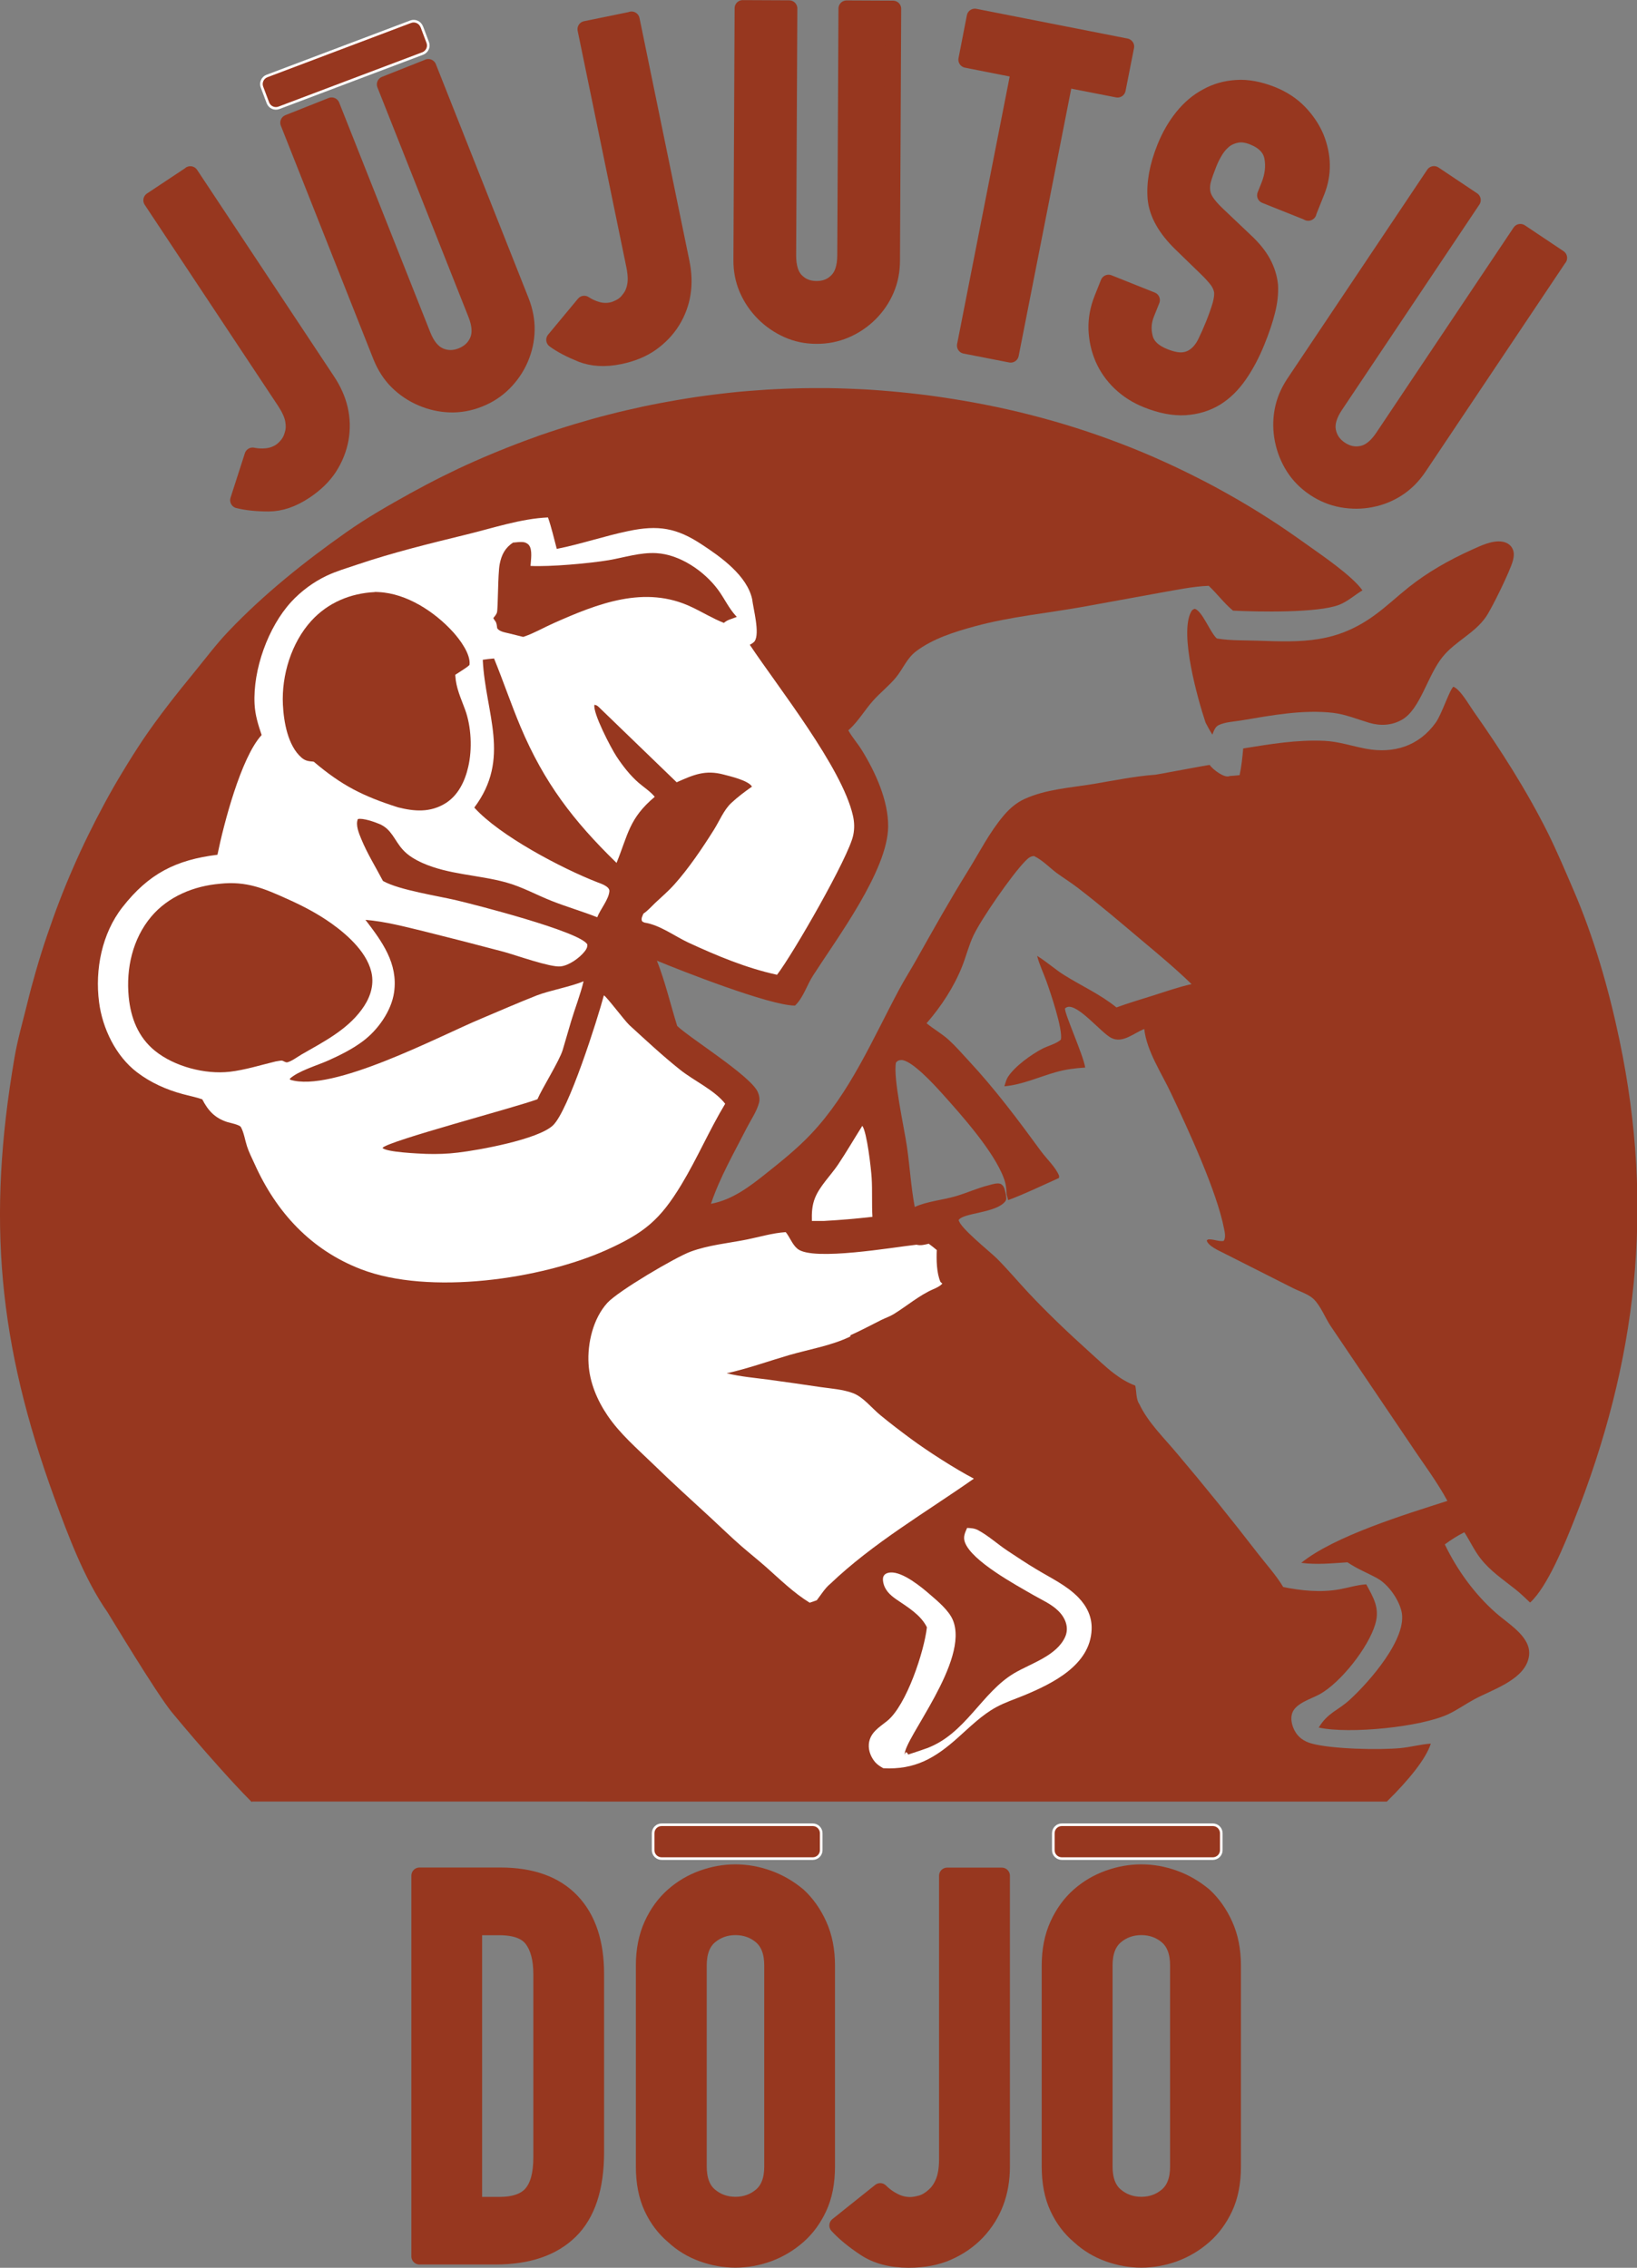 <?xml version="1.0" encoding="UTF-8"?>
<svg id="Vrstva_1" data-name="Vrstva 1" xmlns="http://www.w3.org/2000/svg" width="150.86" height="209.01" viewBox="0 0 150.86 209.01">
  <rect x="0" y="0" width="150.86" height="209.01" fill="#808080" stroke="none"/>
  <defs>
    <style>
      .cls-1 {
        stroke: #fff;
        stroke-linecap: round;
        stroke-width: .24px;
      }

      .cls-1, .cls-2, .cls-3, .cls-4 {
        fill: #97371f;
      }

      .cls-1, .cls-3 {
        stroke-linejoin: round;
      }

      .cls-1, .cls-4 {
        fill-rule: evenodd;
      }

      .cls-5 {
        fill: #fff;
      }

      .cls-3 {
        stroke: #97371f;
        stroke-width: 1.5px;
      }
    </style>
  </defs>
  <path class="cls-2" d="M112.13,58.84s.07.01.11.02c1.18.19,2.46.15,3.66.19,4.15.15,7.26.23,10.82-2.38,1.07-.78,2.04-1.7,3.08-2.53,1.8-1.43,3.72-2.51,5.81-3.46.82-.37,1.9-.9,2.82-.76.37.06.7.23.9.55.24.38.2.79.09,1.21-.23.9-1.92,4.36-2.47,5.16-1.04,1.52-2.81,2.25-3.97,3.66-1.43,1.72-2.07,4.87-3.79,5.84-.94.53-1.98.58-3,.28-1.11-.33-2.18-.78-3.34-.92-2.8-.32-5.71.24-8.47.7-.65.11-1.49.14-2.09.44-.31.15-.45.57-.56.87-.23-.36-.43-.73-.63-1.11-.72-2.17-2.42-8.16-1.34-10.2.1-.18.16-.23.35-.29.69.21,1.39,2.14,2.02,2.73h0Z"/>
  <path class="cls-4" d="M23.21,166.1c-1.06-1.07-2.08-2.18-3.06-3.28-1.45-1.62-2.9-3.3-4.29-4.98-1.45-1.76-5.8-9.02-5.96-9.26-2.12-3.03-3.61-7.04-4.88-10.5C-.16,123.85-1.23,112.41,1.34,97.45c.28-1.64.74-3.22,1.14-4.84.26-1.08.55-2.15.86-3.22.31-1.07.64-2.13,1-3.18.36-1.05.73-2.1,1.13-3.14.4-1.04.82-2.07,1.27-3.09.44-1.02.91-2.03,1.4-3.03.49-1,1-1.99,1.53-2.97.53-.98,1.08-1.94,1.66-2.89.57-.95,1.17-1.9,1.78-2.82,1.48-2.2,3.17-4.33,4.85-6.38,1.02-1.25,2-2.56,3.12-3.73,3.25-3.41,6.99-6.4,10.84-9.11,1.9-1.34,3.89-2.47,5.92-3.6.48-.26.96-.52,1.45-.78.48-.26.97-.5,1.46-.75.49-.24.98-.48,1.48-.72.49-.23.99-.46,1.49-.68.5-.22,1-.44,1.51-.65.5-.21,1.01-.42,1.52-.62.51-.2,1.02-.4,1.53-.59.51-.19,1.03-.38,1.54-.56.52-.18,1.04-.35,1.56-.52.52-.17,1.04-.33,1.57-.49s1.05-.31,1.58-.46c.53-.15,1.05-.29,1.58-.42.53-.14,1.06-.27,1.59-.39.53-.12,1.07-.24,1.6-.36.53-.11,1.07-.22,1.61-.32.54-.1,1.08-.2,1.62-.29.54-.09,1.08-.18,1.62-.26.54-.08,1.08-.15,1.63-.22.54-.07,1.09-.13,1.63-.19.54-.06,1.09-.11,1.63-.15.55-.04,1.09-.08,1.64-.12.55-.03,1.09-.06,1.64-.08.55-.02,1.09-.04,1.64-.05.55-.01,1.09-.01,1.64-.01.55,0,1.09,0,1.64.02s1.09.03,1.64.06c.55.02,1.09.05,1.64.09.54.04,1.09.08,1.64.13.54.05,1.09.1,1.63.16.54.06,1.09.12,1.63.19.54.07,1.08.15,1.63.23.54.08,1.08.17,1.62.26.72.12,1.43.25,2.14.39.71.14,1.42.29,2.13.45.71.16,1.41.33,2.11.51.7.18,1.4.37,2.1.57.7.2,1.39.41,2.08.63.69.22,1.38.45,2.06.69.68.24,1.36.49,2.04.75.68.26,1.35.53,2.02.81s1.33.57,1.99.87c.66.3,1.32.61,1.97.93.65.32,1.3.65,1.94.98.64.34,1.28.68,1.91,1.04.63.35,1.26.72,1.88,1.09.62.37,1.24.76,1.85,1.15.61.39,1.22.79,1.81,1.2.6.41,1.19.83,1.78,1.25,1.39.99,4.13,2.85,5.08,4.19-.72.43-1.35,1.02-2.14,1.33-1.97.77-7.52.65-9.79.54-.82-.68-1.46-1.56-2.24-2.29-1.47.06-2.97.38-4.41.63l-7.08,1.29c-3.32.6-6.79.92-10.05,1.81-1.87.51-3.87,1.13-5.43,2.31-.84.63-1.21,1.63-1.86,2.42-.63.76-1.44,1.39-2.1,2.13-.76.85-1.32,1.84-2.16,2.62l-.12.11c.34.63.86,1.2,1.24,1.82,1.25,2.02,2.46,4.66,2.43,7.07-.05,4.04-4.7,10.25-6.92,13.71-.58.9-.88,2.01-1.66,2.77-2.32.01-10.62-3.26-12.73-4.14.76,1.92,1.28,4.14,1.87,6.02,1.21,1.15,6.73,4.57,7.42,6.07.14.31.21.68.12,1.01-.21.8-.76,1.59-1.14,2.33-1.17,2.3-2.46,4.52-3.29,6.98,1.98-.37,3.57-1.59,5.11-2.82,1.42-1.13,2.84-2.27,4.09-3.59,3.6-3.79,5.68-8.73,8.11-13.28.52-.98,1.12-1.91,1.66-2.88,1.54-2.74,3.07-5.47,4.73-8.14,1.08-1.74,1.95-3.51,3.29-5.09.53-.62,1.13-1.15,1.88-1.5,2.01-.92,4.24-1.04,6.4-1.4,1.91-.32,3.73-.7,5.68-.85.02.02,5-.93,5.01-.9.3.44,1.4,1.26,1.85,1.02.3-.02.61-.04.91-.08.17-.8.26-1.64.33-2.46,2.49-.4,4.96-.82,7.49-.7,1.32.06,2.55.49,3.84.73,2.56.47,4.87-.25,6.42-2.42.55-.77,1.26-3,1.62-3.3.65.26,1.44,1.68,1.86,2.27,2.51,3.56,4.91,7.32,6.86,11.23.83,1.68,1.57,3.43,2.31,5.15,1.92,4.43,3.29,9.21,4.28,13.93,3.25,15.51,1.62,29.63-4.2,44.29-.82,2.07-2.44,6.1-4.04,7.54-.44-.41-.87-.84-1.34-1.21-1.15-.92-2.33-1.69-3.24-2.87-.58-.75-.97-1.61-1.48-2.4-.64.32-1.22.69-1.8,1.12,1.13,2.35,2.72,4.55,4.67,6.28.91.81,2.1,1.52,2.75,2.56.37.59.46,1.2.24,1.87-.61,1.86-3.33,2.7-4.93,3.56-.8.43-1.55.97-2.37,1.36-2.54,1.21-9.17,1.87-11.98,1.25.86-1.4,1.76-1.55,2.87-2.57,1.76-1.61,5.38-5.7,4.75-8.18-.28-1.12-1.22-2.45-2.23-3.01-.98-.54-1.74-.8-2.74-1.47-1.45.09-2.81.24-4.26.05,3.06-2.48,9.64-4.48,13.47-5.71-.99-1.83-2.3-3.55-3.45-5.29l-7.3-10.81c-.53-.78-.92-1.88-1.61-2.53-.46-.43-1.32-.7-1.89-.99l-6.33-3.2c-.43-.22-1.48-.67-1.6-1.18.12-.12.15-.11.31-.1.41.01.84.21,1.25.14.21-.3.11-.76.04-1.1-.66-3.45-3.31-9.16-4.88-12.49-.88-1.88-2.24-3.87-2.48-5.94-.96.37-1.97,1.34-3.02.83-.93-.45-3.11-3.2-4.09-2.85-.07.03-.13.07-.19.12-.07.45,1.68,4.28,1.86,5.45-.93.06-1.82.17-2.72.43-1.58.45-3.08,1.15-4.73,1.3.09-.29.17-.62.34-.88.63-.97,2.15-2.06,3.17-2.59.53-.27,1.26-.44,1.7-.83.19-.96-.96-4.34-1.34-5.4-.28-.77-.65-1.53-.85-2.32.87.53,1.62,1.22,2.48,1.76,1.61,1.01,3.34,1.78,4.83,2.99,1.14-.42,2.29-.75,3.45-1.12,1.16-.37,2.27-.76,3.47-1.03-1.45-1.41-3.01-2.71-4.56-4.01-1.97-1.66-3.92-3.33-5.96-4.89-.61-.47-1.26-.87-1.88-1.32-.7-.52-1.32-1.2-2.11-1.58-.37,0-.6.25-.85.5-1.22,1.26-3.98,5.24-4.73,6.8-.43.9-.68,1.93-1.05,2.86-.75,1.9-1.94,3.71-3.28,5.25.65.53,1.39.95,2.01,1.5.66.6,1.25,1.28,1.85,1.93,2.46,2.64,4.58,5.48,6.7,8.38.5.68,1.38,1.5,1.66,2.27l-.02.18c-1.54.69-3.1,1.45-4.68,2.04l-.14-.52c-.02-.5-.07-.99-.25-1.47-.9-2.48-3.92-5.86-5.71-7.85-.61-.68-2.84-3.15-3.79-3.07-.24.02-.29.07-.45.23-.28,1.43.78,6.09,1.02,7.81.26,1.82.37,3.69.71,5.5,1.14-.52,2.53-.63,3.74-.98,1.04-.3,2.03-.76,3.07-1.02.3-.08.9-.28,1.17-.09.31.21.34.61.42.95.02.23.1.41-.05.61-.82,1.1-3.86,1.05-4.3,1.73.09.7,2.83,2.87,3.51,3.54,1.01,1.01,1.93,2.11,2.91,3.16,1.78,1.9,3.71,3.73,5.64,5.47.73.65,1.44,1.35,2.21,1.94.61.47,1.25.87,1.97,1.14l.04.05c.11.51.06,1.25.37,1.67.8,1.7,2.29,3.13,3.49,4.57,2.54,3,5,6.05,7.4,9.16.78,1.01,1.72,2.04,2.37,3.13,1.7.34,3.46.52,5.18.21.82-.15,1.64-.41,2.47-.46.67,1.24,1.27,2.2.83,3.67-.63,2.15-3.19,5.4-5.14,6.47-.77.42-2.2.82-2.51,1.72-.18.51-.04,1.12.2,1.59.33.65.89,1.03,1.58,1.22,1.88.52,6.28.61,8.22.42.93-.09,1.85-.35,2.77-.41-.46,1.43-2.04,3.36-4.05,5.34H23.21Z"/>
  <path class="cls-5" d="M79.46,103.75c.44.59.82,3.99.87,4.84.07,1.18,0,2.37.07,3.56-1.49.17-2.99.3-4.48.38h-1.1c-.02-.72.01-1.42.28-2.1.43-1.1,1.47-2.11,2.13-3.09.78-1.17,1.49-2.39,2.24-3.58h0Z"/>
  <path class="cls-5" d="M89.12,140.82c.35.02.66.03.98.19.97.51,1.82,1.3,2.74,1.91.88.58,1.77,1.18,2.68,1.72,1.32.8,2.77,1.47,3.86,2.59.79.82,1.27,1.8,1.22,2.96-.13,3.29-3.62,4.98-6.24,6.07-.85.35-1.74.64-2.55,1.08-1.32.72-2.42,1.82-3.53,2.81-2.09,1.87-3.94,2.98-6.88,2.82-.28-.16-.54-.32-.75-.56-.39-.46-.63-1.06-.58-1.67.1-1.05.94-1.53,1.69-2.13,1.79-1.45,3.42-6.45,3.66-8.63-.56-1.14-1.76-1.85-2.77-2.54-.02-.01-.04-.02-.06-.04-.6-.42-1.1-.89-1.21-1.66-.03-.2-.02-.42.12-.58.14-.16.37-.22.57-.23,1.14-.07,2.86,1.35,3.67,2.06.7.6,1.71,1.45,2.07,2.32,1.57,3.74-4.54,10.98-4.44,12.41l.13.04-.14-.06.13-.22.13.09.07.14c.57-.19,1.15-.37,1.72-.58,3.58-1.33,5.05-5.14,8.06-6.92,1.54-.91,3.95-1.61,4.71-3.39.36-.86-.03-1.75-.66-2.36-.63-.62-1.5-1-2.27-1.44-1.68-.97-5.71-3.15-6.33-4.88-.18-.5.01-.87.21-1.33h0Z"/>
  <path class="cls-5" d="M74.61,147.71c-1.44-.88-2.75-2.16-4.01-3.28-.75-.66-1.54-1.29-2.29-1.94-.95-.83-1.85-1.71-2.77-2.56-1.81-1.66-3.61-3.3-5.37-5.01-1.46-1.42-3.02-2.75-4.17-4.44-.96-1.41-1.66-3.06-1.76-4.77-.12-1.9.42-4.19,1.73-5.63.99-1.09,6.28-4.21,7.67-4.72,1.65-.61,3.43-.77,5.14-1.11,1.21-.24,2.4-.61,3.63-.69.4.49.6,1.15,1.1,1.55,1.44,1.14,8.87-.17,10.95-.39.4.1.74,0,1.13-.09.25.19.5.37.74.58-.04.89-.02,2.12.34,2.94l.17.15c-.17.22-.57.41-.83.52-1.28.55-2.45,1.56-3.64,2.29-.37.23-.78.36-1.16.55-.94.47-1.87.97-2.83,1.4l-.02.12c-1.72.84-3.79,1.18-5.62,1.71-1.92.56-3.82,1.25-5.77,1.68,1.27.31,2.59.42,3.88.59,1.59.22,3.17.44,4.76.68.98.14,2.07.21,3,.56.95.36,1.73,1.38,2.51,2.02.92.76,1.88,1.49,2.84,2.2,1.53,1.13,4.11,2.79,5.79,3.66-4.46,3.13-9.28,5.92-13.24,9.7-.48.39-.86,1.02-1.24,1.51l-.63.22h0Z"/>
  <path class="cls-5" d="M24.11,67.74c-.32-.95-.6-1.84-.65-2.85-.16-3.16,1.24-7.09,3.38-9.42.9-.98,2.05-1.83,3.25-2.4.9-.43,1.88-.71,2.82-1.03,3.34-1.13,6.72-1.95,10.14-2.79,2.42-.59,4.96-1.45,7.45-1.56.33.94.55,1.93.81,2.9,2.22-.44,4.4-1.19,6.62-1.65,2.72-.57,4.43-.29,6.74,1.24,1.76,1.15,4.19,2.88,4.65,5.06.1.87.72,3.12.23,3.85-.1.15-.3.25-.45.34,2.62,3.93,8.49,11.3,9.5,15.73.14.6.16,1.21.03,1.82-.4,1.99-5.55,10.95-7.02,12.86-2.82-.61-5.54-1.75-8.16-2.96-1.31-.61-2.61-1.62-4.06-1.85l-.17-.08-.07-.09c-.07-.24.06-.44.15-.66.4-.26.74-.66,1.09-.99.6-.56,1.23-1.1,1.77-1.71,1.3-1.45,2.59-3.36,3.63-5.02.5-.79.92-1.84,1.6-2.47.6-.56,1.24-1.04,1.91-1.51-.33-.57-2-.95-2.6-1.11-1.71-.46-2.79.02-4.34.71l-7.06-6.82c-.17-.17-.28-.29-.52-.32-.16.76,1.54,4.01,2.03,4.75.57.87,1.27,1.77,2.06,2.45.49.42,1.06.78,1.47,1.28-2.37,1.99-2.45,3.46-3.52,6.09-3.98-3.87-6.68-7.4-8.85-12.55-.87-2.07-1.59-4.21-2.44-6.29-.35.03-.69.06-1.04.12.24,4.95,2.63,9.08-.78,13.62,2.32,2.58,8.02,5.59,11.33,6.88.35.13,1.14.39,1.12.82-.05.76-.84,1.68-1.12,2.41-1.37-.54-2.79-.95-4.16-1.49-1.43-.56-2.77-1.32-4.27-1.73-2.52-.69-5.27-.71-7.67-1.78-.68-.31-1.33-.68-1.83-1.24-.76-.84-1.01-1.87-2.13-2.35-.44-.19-1.56-.58-2-.46-.23.54.1,1.32.31,1.83.55,1.34,1.33,2.59,2,3.87.03.02.06.03.09.05,1.48.8,4.92,1.32,6.7,1.74,1.66.39,11.31,2.86,12.04,4.05.03.27-.08.46-.24.66-.48.61-1.45,1.3-2.22,1.38-.95.1-4.09-1.03-5.22-1.34-2.45-.65-4.9-1.28-7.35-1.89-1.79-.43-3.57-.91-5.41-1.06,1.53,2,3.01,4,2.64,6.66-.24,1.73-1.49,3.48-2.86,4.51-.98.74-2.13,1.31-3.25,1.81-1.02.45-2.71.94-3.5,1.66l.02.09c3.86,1.24,13.7-3.99,17.6-5.62,1.71-.72,3.42-1.47,5.15-2.15,1.13-.44,3.19-.82,4.3-1.3-.26,1.13-.81,2.55-1.14,3.66l-.78,2.66c-.3,1.01-1.92,3.58-2.33,4.55-1.94.74-13.83,3.86-14.28,4.49.37.4,3.35.52,4.03.55.98.03,1.95,0,2.92-.12,1.97-.23,7.37-1.21,8.75-2.5,1.44-1.34,4.11-9.78,4.7-11.99.22.07,1.9,2.32,2.35,2.74,1.52,1.39,3.06,2.83,4.67,4.11,1.26,1.01,3.2,1.89,4.16,3.14-1.47,2.44-2.57,5.03-4.04,7.46-1.96,3.24-3.41,4.44-6.89,6.01-6.02,2.71-16.34,4.2-22.63,1.78-4.62-1.78-7.81-5.25-9.81-9.71-.24-.53-.52-1.07-.7-1.63-.18-.55-.28-1.26-.56-1.76-.12-.22-1.01-.39-1.27-.47-1.14-.37-1.76-1.06-2.29-2.09-.57-.2-1.2-.32-1.79-.48-1.52-.41-2.96-1.05-4.22-2.01-1.96-1.49-3.19-4.05-3.5-6.46-.39-3.02.26-6.33,2.15-8.75,2.42-3.1,4.93-4.37,8.76-4.84.57-2.81,2.17-8.96,4.06-11.02h0Z"/>
  <path class="cls-2" d="M47.29,50.01c.29-.03.6-.07.89-.05.21.01.44.12.57.29.34.43.17,1.39.14,1.91,1.79.09,5.4-.23,7.2-.53,1.46-.25,2.9-.73,4.39-.65,2.19.12,4.44,1.67,5.71,3.4.57.78.97,1.67,1.63,2.39l.08.08-.09.04c-.42.18-.74.21-1.1.52-1.02-.4-1.97-.99-2.97-1.46-4.31-2.06-8.68-.31-12.73,1.49-.9.4-1.77.91-2.7,1.23-.03.01-.07.02-.1.03l-1.33-.33c-.33-.08-.87-.16-1.06-.47-.03-.2-.04-.46-.16-.63-.07-.1-.14-.19-.2-.3.11-.14.27-.32.33-.49.12-.32.08-3.59.26-4.49.17-.87.5-1.5,1.24-1.99h0Z"/>
  <path class="cls-2" d="M34.53,54.56c.12,0,.24,0,.36.01,2.59.12,5.18,1.82,6.88,3.7.62.69,1.61,2.01,1.5,2.99-.01.13-1.13.8-1.31.93v.07c.07,1.18.5,2.04.9,3.14.58,1.58.67,3.65.29,5.28-.3,1.32-.93,2.64-2.12,3.37-1.4.85-2.83.74-4.35.36-3.23-1.03-5.18-2.01-7.77-4.21-.46-.04-.76-.06-1.12-.37-1.27-1.1-1.64-3.3-1.72-4.89-.13-2.7.78-5.7,2.62-7.72,1.53-1.68,3.61-2.54,5.84-2.65h0Z"/>
  <path class="cls-2" d="M20.27,81.45c2.44-.26,4.05.43,6.2,1.4,1.47.66,2.8,1.35,4.13,2.3,1.52,1.09,3.39,2.79,3.68,4.74.17,1.17-.28,2.27-.97,3.19-1.39,1.88-3.53,2.96-5.51,4.1-.36.21-.95.65-1.33.73-.17.03-.36-.15-.51-.16-.16,0-.39.06-.56.08-1.38.33-2.83.79-4.23.95-2.27.26-5.1-.48-6.89-1.93-1.55-1.26-2.23-3.03-2.42-4.98-.25-2.62.36-5.34,2.07-7.38,1.58-1.88,3.96-2.84,6.36-3.04h0Z"/>
  <path class="cls-3" d="M17.54,16.07l12.62,19.04c1.13,1.7,1.54,3.48,1.22,5.34-.17.92-.51,1.78-1.03,2.6-.52.81-1.27,1.55-2.25,2.2-1.14.76-2.26,1.14-3.35,1.14-1.09,0-2.02-.1-2.79-.29l1.32-4.1c.43.09.87.11,1.32.06.45-.05.87-.2,1.24-.44.21-.14.43-.34.65-.61.22-.27.39-.6.49-1.01.12-.38.13-.82.04-1.31-.09-.49-.35-1.05-.76-1.68l-12.3-18.55,3.57-2.37h0Z"/>
  <path class="cls-3" d="M39.47,6.19l8.54,21.55c.36.91.53,1.82.51,2.71-.02.9-.21,1.76-.57,2.6-.36.84-.87,1.58-1.51,2.23-.65.65-1.41,1.15-2.3,1.5-.88.35-1.78.51-2.68.48s-1.77-.23-2.61-.59c-.84-.36-1.58-.86-2.22-1.49-.64-.63-1.14-1.41-1.51-2.32l-8.54-21.55,3.98-1.58,8.39,21.16c.39.99.92,1.62,1.57,1.91.65.28,1.33.28,2.03,0,.7-.28,1.2-.75,1.48-1.4.28-.65.23-1.48-.16-2.46l-8.39-21.16,3.98-1.58h0Z"/>
  <path class="cls-3" d="M58.2,1.81l4.6,22.38c.41,2,.13,3.81-.86,5.41-.49.79-1.14,1.46-1.92,2.02-.79.56-1.75.96-2.91,1.2-1.34.28-2.52.21-3.54-.19-1.01-.41-1.84-.84-2.48-1.31l2.75-3.31c.36.24.76.42,1.2.55.44.12.88.14,1.32.05.25-.05.53-.16.83-.32.31-.16.59-.41.83-.75.25-.31.43-.71.52-1.2.1-.49.07-1.11-.08-1.85l-4.49-21.8,4.2-.86h0Z"/>
  <path class="cls-3" d="M82.3.82l-.11,23.18c0,.98-.18,1.88-.54,2.71-.35.82-.86,1.56-1.5,2.2-.65.64-1.39,1.14-2.23,1.5-.84.36-1.74.54-2.69.53-.95,0-1.84-.19-2.66-.56-.82-.37-1.56-.88-2.2-1.52-.64-.65-1.14-1.38-1.5-2.21-.36-.83-.54-1.73-.53-2.71l.11-23.18,4.28.02-.11,22.76c0,1.06.24,1.85.74,2.35.5.51,1.13.76,1.89.76.76,0,1.39-.24,1.89-.75.51-.5.76-1.28.77-2.35l.11-22.76,4.28.02h0Z"/>
  <polygon class="cls-3" points="88.94 31.85 93.93 6.46 89.07 5.5 89.84 1.55 103.77 4.29 102.99 8.24 98.13 7.29 93.14 32.67 88.94 31.85 88.94 31.85"/>
  <path class="cls-3" d="M120.58,19.59l-3.98-1.59.36-.9c.36-.91.46-1.78.3-2.62-.16-.83-.75-1.45-1.77-1.86-.55-.22-1.03-.29-1.45-.22-.42.07-.8.22-1.13.45-.34.26-.64.58-.89.98-.25.4-.47.83-.65,1.3-.22.55-.38,1.01-.49,1.39-.11.38-.14.74-.1,1.09.04.35.17.69.39,1.01.22.33.54.7.98,1.12l2.56,2.43c.75.69,1.3,1.37,1.67,2.05.36.67.58,1.37.65,2.09.04.74-.05,1.52-.26,2.36-.21.84-.52,1.76-.93,2.77-.47,1.17-1.02,2.21-1.65,3.12-.63.91-1.35,1.61-2.15,2.1-.84.51-1.78.79-2.83.86-1.05.06-2.21-.16-3.49-.67-.96-.38-1.79-.91-2.49-1.58-.7-.67-1.22-1.43-1.58-2.26-.36-.84-.55-1.72-.59-2.66-.03-.93.14-1.87.51-2.8l.59-1.48,3.98,1.59-.5,1.25c-.29.73-.34,1.47-.14,2.23.19.76.8,1.34,1.81,1.74.68.27,1.24.38,1.7.34.46-.04.86-.21,1.21-.49.35-.28.65-.67.89-1.16.24-.49.49-1.05.74-1.67.29-.73.5-1.34.64-1.82.13-.49.18-.91.14-1.26-.07-.36-.22-.69-.44-.99-.23-.3-.54-.65-.96-1.06l-2.38-2.31c-1.43-1.39-2.21-2.78-2.34-4.17-.12-1.39.16-2.96.86-4.7.42-1.04.95-1.97,1.61-2.79.66-.82,1.41-1.46,2.25-1.9.82-.46,1.73-.72,2.73-.78,1.01-.07,2.09.14,3.26.6.99.4,1.82.94,2.49,1.63.67.69,1.19,1.46,1.55,2.29.7,1.73.72,3.4.08,5.01l-.78,1.95h0Z"/>
  <path class="cls-3" d="M143.66,23.77l-12.9,19.27c-.55.82-1.19,1.47-1.94,1.96-.75.49-1.57.83-2.46,1-.89.18-1.79.18-2.69.02-.9-.16-1.75-.51-2.54-1.04-.79-.53-1.43-1.18-1.91-1.94-.48-.76-.81-1.59-.99-2.48-.18-.89-.19-1.79-.03-2.67.16-.89.51-1.74,1.05-2.56l12.9-19.27,3.56,2.38-12.66,18.92c-.59.88-.82,1.68-.68,2.38.14.7.52,1.26,1.15,1.68.63.42,1.29.56,1.99.42.7-.14,1.35-.65,1.94-1.53l12.66-18.92,3.56,2.38h0Z"/>
  <path class="cls-3" d="M38.66,207.96v-35.09h7.44c2.89,0,5.08.79,6.58,2.37,1.5,1.58,2.24,3.81,2.24,6.7v16.41c0,3.29-.8,5.71-2.39,7.27-1.59,1.56-3.88,2.34-6.87,2.34h-7ZM43.68,177.61v25.62h2.32c1.41,0,2.41-.35,3.01-1.06s.89-1.82.89-3.33v-16.9c0-1.38-.28-2.45-.84-3.2-.56-.76-1.58-1.13-3.05-1.13h-2.32Z"/>
  <path class="cls-3" d="M59.35,181.15c0-1.41.25-2.66.74-3.74.49-1.08,1.15-1.99,1.97-2.71.79-.69,1.68-1.22,2.68-1.58,1-.36,2.01-.54,3.03-.54s2.03.18,3.03.54c1,.36,1.91.89,2.74,1.58.79.72,1.43,1.63,1.92,2.71.49,1.08.74,2.33.74,3.74v18.53c0,1.48-.25,2.74-.74,3.79-.49,1.05-1.13,1.92-1.92,2.61-.82.72-1.73,1.26-2.74,1.63-1,.36-2.01.54-3.03.54s-2.03-.18-3.03-.54c-1-.36-1.9-.9-2.68-1.63-.82-.69-1.48-1.56-1.97-2.61-.49-1.05-.74-2.32-.74-3.79v-18.53h0ZM64.38,199.68c0,1.21.34,2.11,1.01,2.68.67.57,1.47.86,2.39.86s1.72-.29,2.39-.86c.67-.58,1.01-1.47,1.01-2.68v-18.53c0-1.21-.34-2.11-1.01-2.69-.67-.57-1.47-.86-2.39-.86s-1.72.29-2.39.86c-.67.58-1.01,1.47-1.01,2.69v18.53h0Z"/>
  <path class="cls-3" d="M92.32,172.88v26.81c0,2.4-.76,4.4-2.27,6.01-.75.79-1.65,1.41-2.69,1.87-1.03.46-2.24.69-3.62.69-1.61,0-2.95-.35-4.02-1.06-1.07-.71-1.91-1.4-2.54-2.09l3.94-3.15c.36.36.78.67,1.26.91.48.25.98.37,1.5.37.3,0,.64-.06,1.04-.17.39-.12.77-.34,1.13-.67.36-.3.66-.71.89-1.26.23-.54.35-1.26.35-2.14v-26.12h5.03Z"/>
  <path class="cls-3" d="M96.75,181.15c0-1.41.25-2.66.74-3.74.49-1.08,1.15-1.99,1.97-2.71.79-.69,1.68-1.22,2.69-1.58,1-.36,2.01-.54,3.03-.54s2.03.18,3.03.54c1,.36,1.91.89,2.74,1.58.79.72,1.43,1.63,1.92,2.71.49,1.08.74,2.33.74,3.74v18.53c0,1.48-.25,2.74-.74,3.79-.49,1.05-1.13,1.92-1.92,2.61-.82.72-1.73,1.26-2.74,1.63-1,.36-2.01.54-3.03.54s-2.03-.18-3.03-.54c-1-.36-1.9-.9-2.69-1.63-.82-.69-1.48-1.56-1.97-2.61-.49-1.05-.74-2.32-.74-3.79v-18.53h0ZM101.78,199.68c0,1.21.34,2.11,1.01,2.68.67.57,1.47.86,2.39.86s1.72-.29,2.39-.86c.67-.58,1.01-1.47,1.01-2.68v-18.53c0-1.21-.34-2.11-1.01-2.69-.67-.57-1.47-.86-2.39-.86s-1.72.29-2.39.86c-.67.58-1.01,1.47-1.01,2.69v18.53h0Z"/>
  <path class="cls-1" d="M38.87,2.46l.55,1.46c.15.4-.05.85-.46,1.01l-13.26,5.01c-.4.15-.85-.05-1.01-.46l-.55-1.46c-.15-.4.05-.85.45-1.01l13.26-5.01c.4-.15.85.05,1.01.45h0Z"/>
  <path class="cls-1" d="M75.68,168.96v1.56c0,.43-.35.78-.78.78h-13.93c-.43,0-.78-.35-.78-.78v-1.56c0-.43.35-.78.78-.78h13.93c.43,0,.78.35.78.78h0Z"/>
  <path class="cls-1" d="M112.55,168.96v1.56c0,.43-.35.78-.78.78h-13.92c-.43,0-.78-.35-.78-.78v-1.56c0-.43.35-.78.78-.78h13.92c.43,0,.78.35.78.78h0Z"/>
</svg>